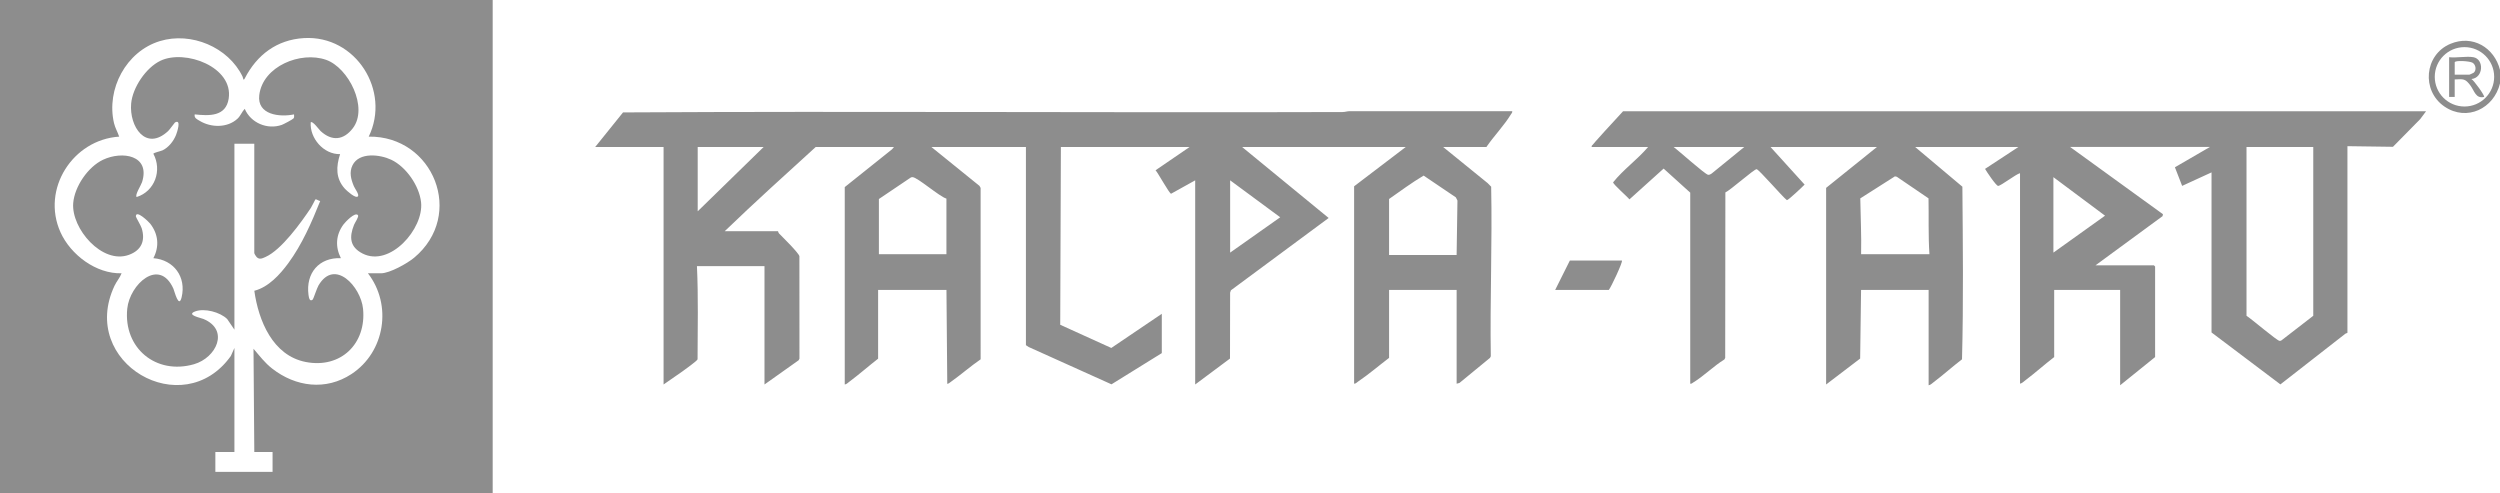 <?xml version="1.0" encoding="UTF-8"?>
<svg xmlns="http://www.w3.org/2000/svg" width="147" height="29" viewBox="0 0 147 29" fill="none">
  <path d="M147 4.111V4.905C146.645 6.378 145.06 7.161 143.741 6.27C142.364 5.339 142.549 3.218 144.086 2.576C145.387 2.032 146.665 2.789 147 4.111ZM146.657 4.517C146.657 3.553 145.875 2.771 144.91 2.771C143.946 2.771 143.164 3.553 143.164 4.517C143.164 5.482 143.946 6.263 144.91 6.263C145.875 6.263 146.657 5.482 146.657 4.517Z" fill="#8D8D8D"></path>
  <path d="M95.368 15.321C95.437 15.387 94.731 16.892 94.597 17.05H91.443L92.307 15.321H95.368Z" fill="#8D8D8D"></path>
  <path d="M34.998 8.642L36.634 6.61C50.73 6.53 64.843 6.633 78.945 6.588C79.089 6.588 79.218 6.538 79.362 6.537C82.547 6.527 85.734 6.55 88.919 6.54C88.935 6.619 88.879 6.663 88.844 6.721C88.454 7.366 87.833 8.01 87.401 8.642H84.855L87.472 10.766L87.681 10.978C87.749 14.297 87.607 17.622 87.659 20.95L87.611 21.043L85.816 22.517L85.65 22.562V17.05H81.678V21.043C81.071 21.505 80.481 22.012 79.85 22.439C79.778 22.487 79.714 22.568 79.622 22.562V10.954L82.659 8.642H73.034L78.125 12.817L72.377 17.07L72.331 17.211L72.324 21.082L70.277 22.608V10.604L68.858 11.392C68.75 11.371 68.097 10.175 67.947 10.011L69.95 8.642H62.38L62.341 19.097L65.344 20.46L68.314 18.451V20.763L65.355 22.598L60.493 20.407L60.324 20.296V8.642H54.764L57.592 10.929L57.66 11.048L57.661 21.128C57.065 21.537 56.516 22.022 55.927 22.44C55.886 22.47 55.731 22.599 55.699 22.562L55.652 17.05H51.633V21.09C51.066 21.531 50.523 22.01 49.947 22.44C49.864 22.501 49.773 22.6 49.671 22.608V11.001L52.45 8.78L52.568 8.642H47.965C46.17 10.278 44.362 11.908 42.615 13.593H45.746C45.754 13.593 45.76 13.68 45.813 13.734C46.017 13.943 46.97 14.875 47.005 15.067L47.008 21.091L46.96 21.183L44.952 22.608V15.648H40.98C41.066 17.47 41.021 19.301 41.017 21.128C40.989 21.223 40.277 21.726 40.134 21.833L39.018 22.608V8.642H34.999H34.998ZM44.903 8.642H41.025V12.425L44.903 8.642ZM85.649 14.994L85.698 11.792L85.604 11.605L83.71 10.325C83.008 10.741 82.347 11.233 81.677 11.701V14.995H85.649V14.994ZM55.65 11.678C55.243 11.563 53.956 10.431 53.661 10.416C53.621 10.414 53.584 10.42 53.55 10.441L51.679 11.702V14.948H55.65V11.678V11.678ZM72.332 10.604V14.854L75.276 12.776L72.332 10.603V10.604Z" fill="#8D8D8D"></path>
  <path d="M142.655 6.539L142.305 7.007L140.706 8.632L138.029 8.595V19.572L137.913 19.618L134.088 22.602L130.038 19.549V10.136L128.31 10.93L127.885 9.836L129.944 8.641H121.721L127.181 12.595L127.159 12.709L123.216 15.601H126.65C126.655 15.601 126.72 15.666 126.72 15.671V20.996L124.664 22.654V17.049H120.786V20.996C120.208 21.441 119.66 21.932 119.079 22.372C118.99 22.439 118.886 22.546 118.777 22.56V10.183C118.527 10.246 117.655 10.929 117.491 10.931C117.375 10.933 116.809 10.091 116.721 9.93L118.683 8.642H112.609L115.388 10.978C115.416 14.353 115.455 17.752 115.366 21.128C114.803 21.558 114.271 22.039 113.705 22.467C113.616 22.534 113.512 22.641 113.403 22.655V17.05H109.431L109.377 21.083L107.376 22.608V11.047L110.366 8.642H104.105L106.111 10.854C105.992 10.979 105.146 11.781 105.069 11.768C104.824 11.59 103.414 9.947 103.287 9.948C103.134 9.949 101.736 11.192 101.452 11.315L101.442 21.044L101.394 21.137C100.771 21.516 100.181 22.116 99.567 22.487C99.509 22.522 99.465 22.577 99.386 22.562V11.328L97.821 9.913L95.811 11.723C95.687 11.562 94.851 10.839 94.851 10.721C95.456 9.964 96.276 9.385 96.909 8.643H93.591C93.571 8.561 93.625 8.549 93.661 8.502C93.745 8.393 93.889 8.24 93.988 8.128C94.46 7.591 94.96 7.074 95.437 6.541H142.653L142.655 6.539ZM102.564 8.642H98.405C98.689 8.842 100.258 10.258 100.439 10.278C100.514 10.286 100.587 10.248 100.646 10.204L102.564 8.642ZM136.02 8.642H132.095V18.568C132.37 18.739 133.875 20.027 134.036 20.042C134.077 20.046 134.115 20.038 134.149 20.015L136.02 18.568V8.642H136.02ZM113.451 14.948C113.377 13.855 113.418 12.759 113.397 11.663L111.533 10.394L111.422 10.369L109.385 11.665C109.401 12.759 109.459 13.85 109.433 14.948H113.451ZM120.74 14.854L123.776 12.682L120.74 10.417V14.854Z" fill="#8D8D8D"></path>
  <path d="M0 29.008V0H28.97V29.008H0ZM13.784 20.46V26.579H12.663V27.747H16.027V26.579H14.953L14.906 20.507C15.269 20.929 15.56 21.326 16.005 21.673C17.387 22.751 19.162 22.983 20.668 21.993C22.64 20.695 23.073 17.93 21.634 16.069H22.405C22.915 16.069 23.946 15.49 24.345 15.159C27.372 12.64 25.481 7.979 21.681 8.034C22.987 5.345 20.924 2.058 17.871 2.24C16.274 2.335 15.103 3.231 14.396 4.605C14.298 4.793 14.305 4.589 14.261 4.5C13.421 2.769 11.242 1.856 9.402 2.416C7.415 3.021 6.236 5.242 6.704 7.241C6.77 7.519 6.917 7.767 7.008 8.034C4.286 8.209 2.413 11.111 3.557 13.657C4.154 14.983 5.656 16.112 7.149 16.069C7.05 16.332 6.857 16.541 6.735 16.8C4.596 21.328 10.755 24.895 13.575 20.929L13.784 20.46H13.784Z" fill="#8D8D8D"></path>
  <path d="M13.785 19.385L13.359 18.76C12.941 18.35 12.018 18.106 11.473 18.312C10.928 18.519 11.792 18.685 11.961 18.755C13.51 19.401 12.722 21.039 11.402 21.418C9.171 22.057 7.25 20.467 7.482 18.153C7.626 16.72 9.362 15.125 10.195 16.971C10.26 17.116 10.514 18.18 10.681 17.474C10.961 16.286 10.227 15.28 9.018 15.181C9.381 14.49 9.31 13.764 8.831 13.15C8.746 13.041 7.982 12.3 7.989 12.728C7.99 12.774 8.284 13.264 8.33 13.417C8.559 14.156 8.316 14.715 7.583 14.984C6.006 15.564 4.182 13.433 4.305 11.94C4.385 10.966 5.174 9.812 6.057 9.394C7.187 8.86 8.852 9.12 8.353 10.709C8.298 10.885 7.908 11.49 8.038 11.584C9.102 11.248 9.542 10.022 9.018 9.04C9.031 8.979 9.461 8.887 9.564 8.837C9.921 8.662 10.202 8.301 10.349 7.94C10.406 7.8 10.687 6.972 10.288 7.202C10.26 7.219 9.988 7.611 9.884 7.708C8.57 8.923 7.596 7.438 7.711 6.096C7.792 5.152 8.58 3.98 9.437 3.571C10.885 2.881 13.739 3.938 13.446 5.804C13.279 6.864 12.297 6.816 11.448 6.726C11.406 6.944 11.586 7.012 11.743 7.107C12.41 7.512 13.376 7.528 13.966 6.978C14.146 6.81 14.226 6.568 14.391 6.399C14.741 7.228 15.725 7.643 16.573 7.342C16.675 7.306 17.205 7.025 17.258 6.964C17.321 6.894 17.281 6.806 17.289 6.726C16.443 6.903 15.105 6.753 15.245 5.593C15.449 3.892 17.676 2.998 19.168 3.516C20.492 3.975 21.678 6.328 20.745 7.542C20.2 8.252 19.511 8.313 18.853 7.708C18.763 7.625 18.377 7.083 18.27 7.193C18.206 8.129 19.034 9.088 19.998 9.062C19.759 9.795 19.73 10.49 20.277 11.095C20.381 11.209 20.93 11.713 21.051 11.538C21.127 11.428 20.863 11.085 20.804 10.942C20.637 10.54 20.526 10.129 20.727 9.72C21.114 8.931 22.341 9.079 23.007 9.394C23.883 9.809 24.656 10.932 24.759 11.893C24.928 13.455 22.925 15.726 21.322 14.909C20.57 14.526 20.525 13.95 20.817 13.22C20.865 13.098 21.113 12.744 21.051 12.657C20.89 12.428 20.296 13.063 20.193 13.203C19.747 13.81 19.704 14.513 20.044 15.18C18.751 15.132 17.972 16.065 18.14 17.34C18.162 17.503 18.208 17.767 18.39 17.613C18.427 17.582 18.633 16.945 18.728 16.784C19.682 15.166 21.216 16.861 21.347 18.152C21.555 20.209 20.036 21.685 17.979 21.285C16.034 20.908 15.2 18.852 14.954 17.098C15.79 16.882 16.456 16.148 16.952 15.475C17.756 14.383 18.328 13.073 18.828 11.819C18.76 11.822 18.588 11.694 18.55 11.723C18.527 11.74 18.343 12.13 18.28 12.224C17.703 13.086 16.55 14.697 15.607 15.112C15.419 15.194 15.257 15.281 15.089 15.113C15.049 15.072 14.952 14.918 14.952 14.876V8.453H13.784V19.384L13.785 19.385Z" fill="#8D8D8D"></path>
  <path d="M145.435 3.363C146.073 3.477 146.035 4.58 145.318 4.647C145.457 4.71 146.126 5.643 146.065 5.698C145.571 5.816 145.498 5.347 145.262 5.03C144.958 4.62 144.859 4.645 144.336 4.671V5.698H144.009V3.363C144.435 3.416 145.031 3.291 145.434 3.363L145.435 3.363ZM144.337 4.391H145.201C145.215 4.391 145.433 4.293 145.457 4.273C145.625 4.126 145.581 3.808 145.389 3.69C145.221 3.586 144.337 3.536 144.337 3.667V4.391V4.391Z" fill="#8D8D8D"></path>
</svg>
